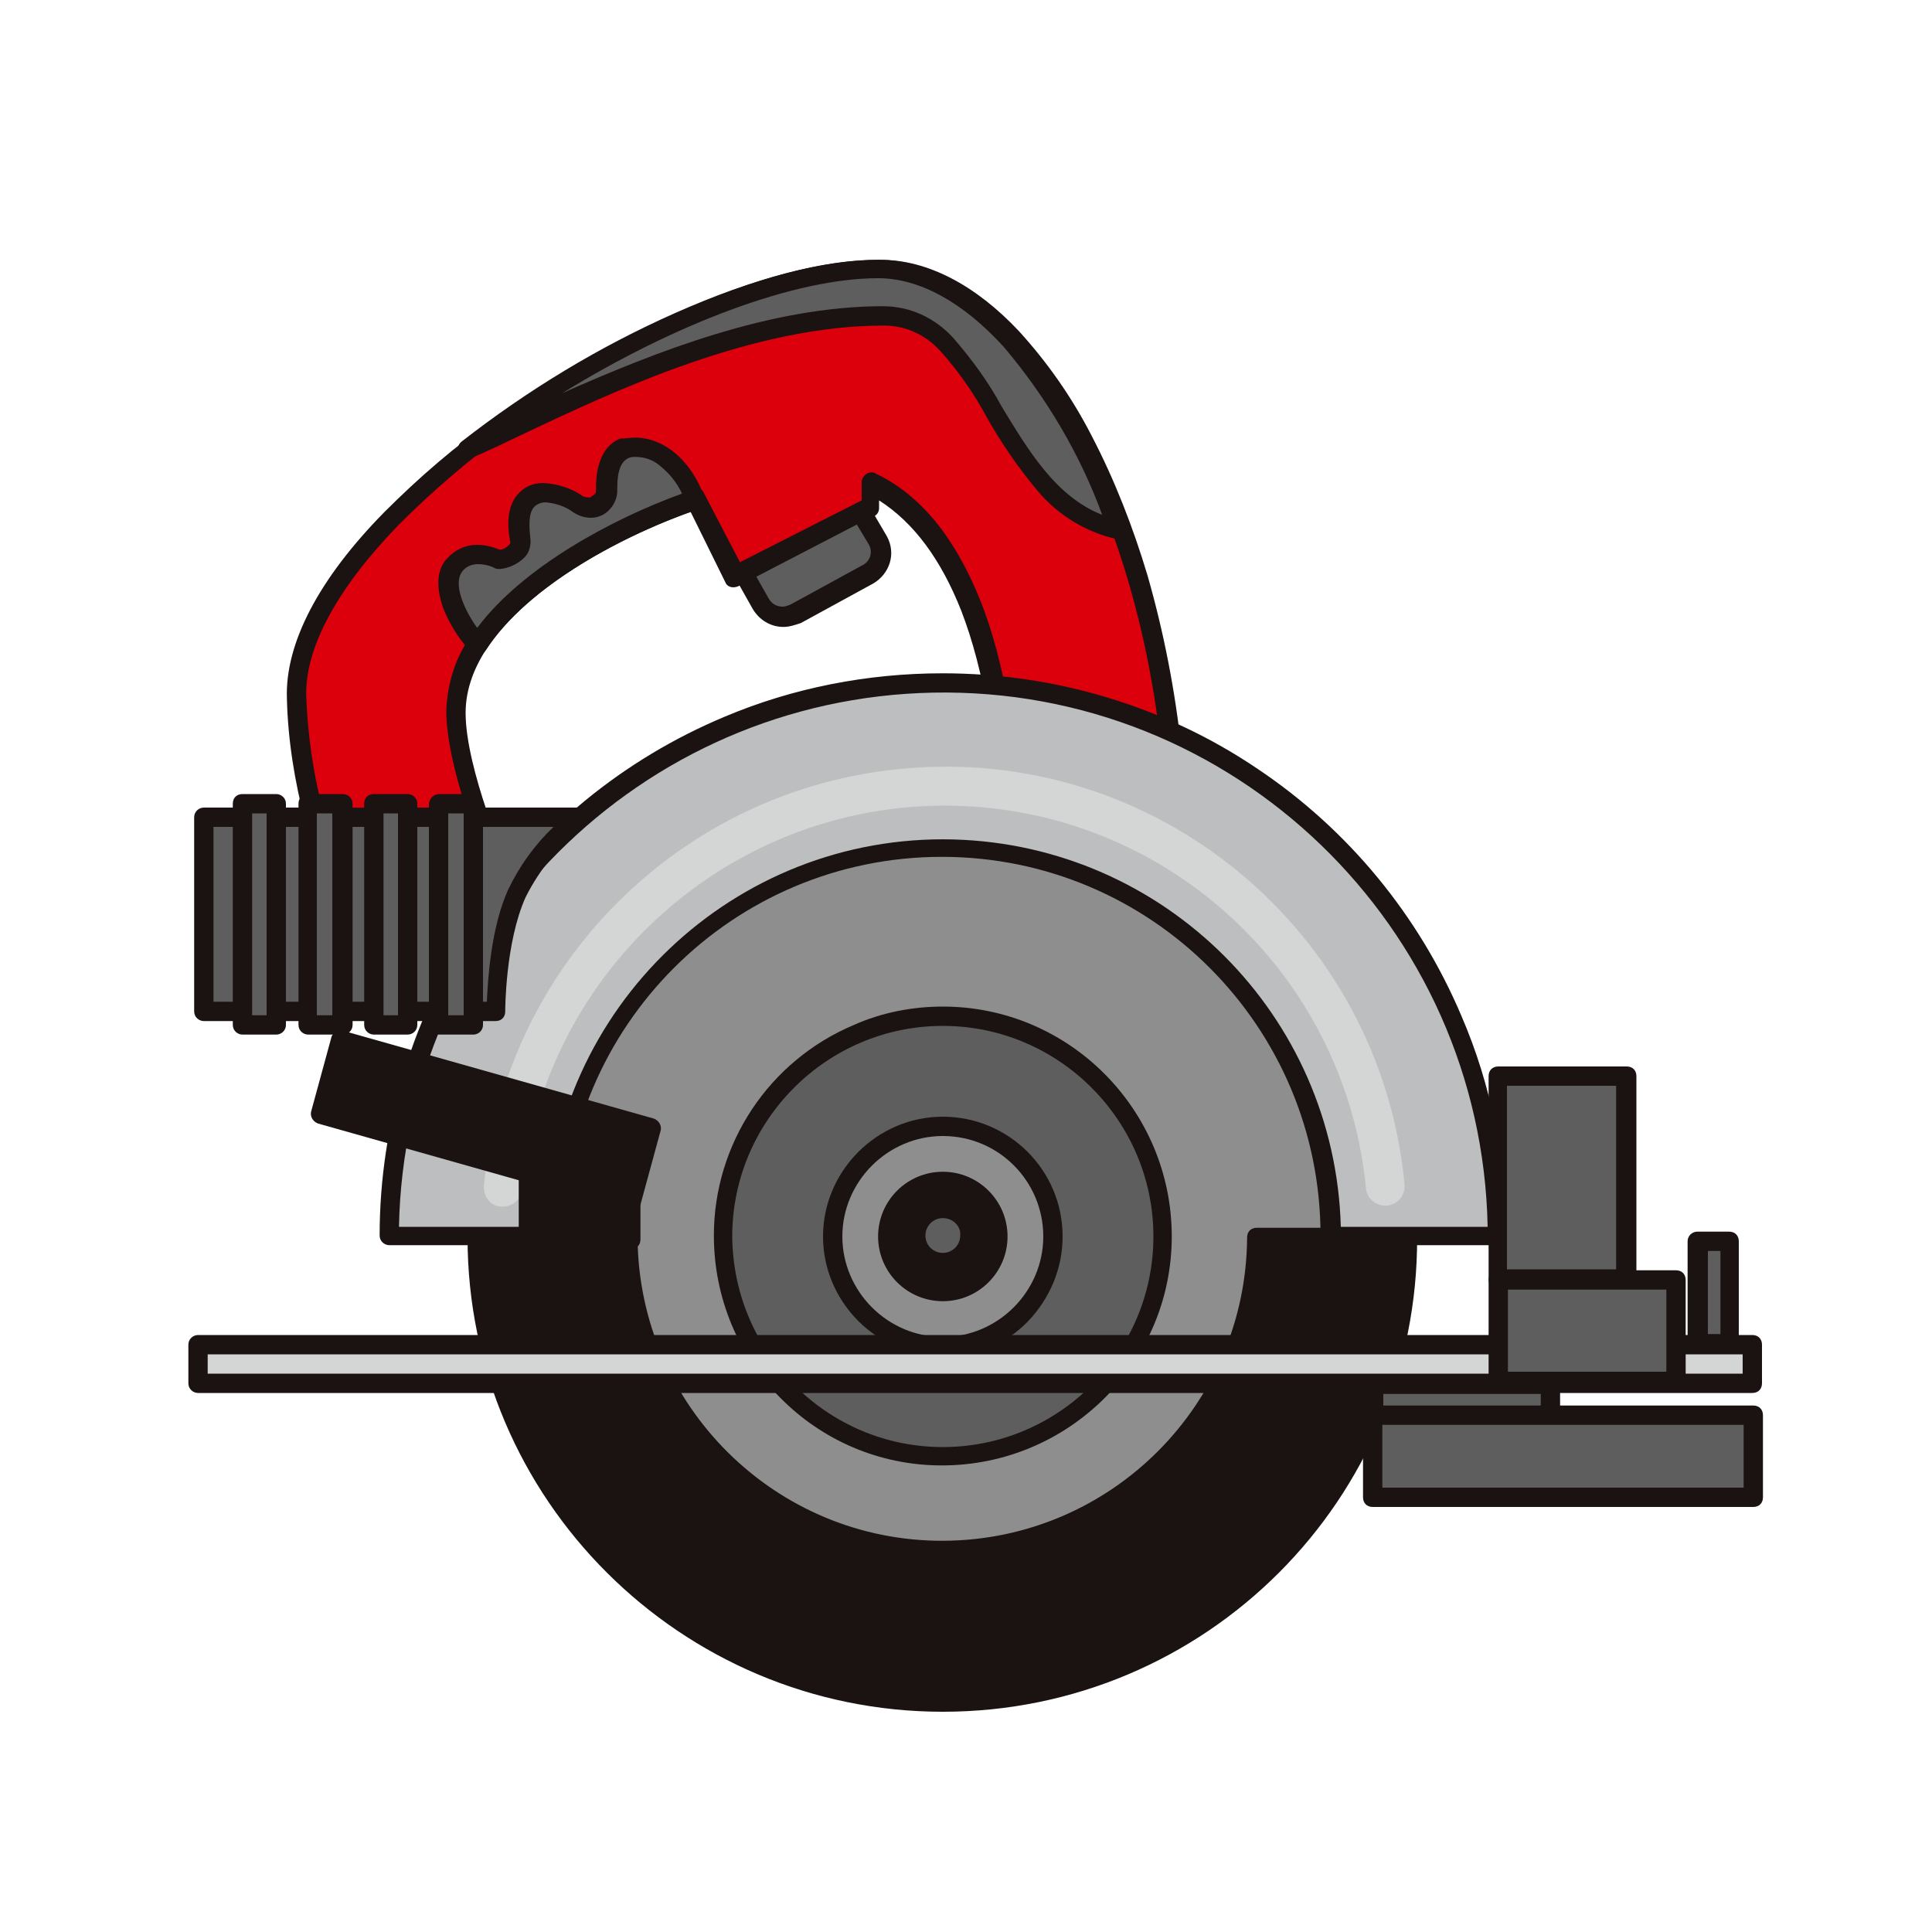 <?xml version="1.0" encoding="utf-8"?>
<!-- Generator: Adobe Illustrator 26.2.1, SVG Export Plug-In . SVG Version: 6.00 Build 0)  -->
<svg version="1.1" id="a" xmlns="http://www.w3.org/2000/svg" xmlns:xlink="http://www.w3.org/1999/xlink" x="0px" y="0px"
	 viewBox="0 0 200 200" style="enable-background:new 0 0 200 200;" xml:space="preserve">
<style type="text/css">
	.st0{fill:#CB000B;}
	.st1{fill:#1A1311;}
	.st2{fill:#8E8E8F;}
	.st3{fill:#DC000C;}
	.st4{fill:#5F5E5E;}
	.st5{fill:#BDBEBF;}
	.st6{fill:#D4D5D5;}
</style>
<g id="b">
	<path id="c" class="st0" d="M66.4,139h62.5c4.5,0,8.2-3.7,8.2-8.2v-5.4c-1.7-23.6-18.7-34.7-39.5-34.7s-37.5,10.9-39.4,34v6.1
		C58.2,135.4,61.8,139,66.4,139L66.4,139"/>
	<path id="d" class="st1" d="M128.9,140H66.4c-5.1,0-9.2-4.1-9.2-9.2v-6.2c0.4-5.4,1.8-10.6,4.2-15.4c2.2-4.2,5.2-8,8.9-10.9
		c7-5.6,16.5-8.6,27.3-8.6s20.5,3,27.5,8.7c3.7,3,6.8,6.8,8.9,11.2c2.4,4.9,3.7,10.3,4.1,15.8v5.5C138.1,135.9,134,140,128.9,140
		L128.9,140z M59.2,124.8v6.1c0,4,3.2,7.2,7.2,7.2h62.5c4,0,7.2-3.2,7.2-7.2v-5.4c-1.5-21.1-15.9-33.7-38.5-33.7
		S60.9,104,59.2,124.8L59.2,124.8z"/>
	<path id="e" class="st2" d="M126.1,128.1c0-15.9-12.9-28.9-28.9-28.9s-28.9,12.9-28.9,28.9c0,3.6,0.7,7.1,2,10.5h53.8
		C125.5,135.3,126.1,131.7,126.1,128.1"/>
	<path id="f" class="st1" d="M124.2,139.6H70.4c-0.4,0-0.8-0.2-0.9-0.6c-6-15.4,1.6-32.7,17-38.7s32.7,1.6,38.7,17
		c2.7,7,2.7,14.7,0,21.7C124.9,139.3,124.6,139.6,124.2,139.6z M71.1,137.6h52.4c5.2-14.5-2.2-30.4-16.7-35.7
		c-14.5-5.2-30.4,2.2-35.7,16.7C68.9,124.7,68.9,131.5,71.1,137.6L71.1,137.6z"/>
	<path id="g" class="st3" d="M91.2,27.9c-20.9,0-61,26.4-60.5,44.3c0.2,6.1,1.4,12.1,3.6,17.8h17.3c0,0-4.4-10.1-4.4-16.2
		c0-10.7,15.5-19,24.8-22l4.1,8l14-7.2v-2.5c8.9,4.2,14,17,14.6,37.7l17,8.3C124,59,107.3,27.8,91.2,27.9"/>
	<path id="h" class="st1" d="M91.2,26.9c4.8,0,9.8,2.6,14.3,7.4c3,3.3,5.5,6.9,7.5,10.8c2.4,4.6,4.3,9.5,5.8,14.5
		c3.4,11.9,4.7,24.3,3.9,36.7c0,0.6-0.5,1-1.1,0.9c-0.1,0-0.3,0-0.4-0.1l-17-8.3c-0.3-0.2-0.6-0.5-0.6-0.9
		c-0.3-10.2-1.7-18.5-4.1-24.7c-2.1-5.3-4.9-9.1-8.5-11.4v0.8c0,0.4-0.2,0.7-0.6,0.9l-14,7.2c-0.5,0.2-1.1,0.1-1.3-0.4L71.5,53
		C63,56,48.2,63.8,48.2,73.8c0,5.8,4.3,15.7,4.3,15.8c0.2,0.5,0,1.1-0.5,1.3c-0.1,0.1-0.3,0.1-0.4,0.1H34.2c-0.4,0-0.8-0.2-0.9-0.6
		c-0.7-1.7-1.3-3.5-1.7-5.3c-1.1-4.2-1.8-8.5-1.9-12.8C29.5,66.6,33,59.9,39.8,53c3.6-3.6,7.4-6.9,11.6-9.8
		c4.3-3.1,8.8-5.9,13.6-8.3C74.9,29.7,84.2,26.8,91.2,26.9L91.2,26.9z M120.7,94.6c1.3-27-7.3-49-16.7-59c-4.2-4.4-8.6-6.8-12.8-6.8
		c-6.6,0-15.6,2.8-25.3,7.7c-9.1,4.6-17.4,10.6-24.6,17.8c-6.4,6.6-9.7,12.7-9.6,17.7c0.2,5.7,1.3,11.4,3.2,16.8h15.2
		c-1.2-3-3.9-10.3-3.9-15.2c0.1-2.9,1-5.8,2.8-8.1c1.8-2.5,4-4.8,6.6-6.6c4.9-3.6,10.4-6.4,16.1-8.3c0.5-0.2,1,0,1.2,0.5l3.7,7.1
		l12.6-6.4v-1.9c0-0.5,0.5-1,1-1c0.2,0,0.3,0,0.4,0.1c4.7,2.2,8.3,6.7,10.9,13.2c2.5,6.3,3.9,14.7,4.2,24.8L120.7,94.6L120.7,94.6z"
		/>
	<path id="i" class="st4" d="M78.8,62.5c0.7,1.3,2.3,1.7,3.5,1l7.5-4.1c1.3-0.7,1.7-2.3,1-3.5L89.2,53l-12.3,6.2L78.8,62.5
		L78.8,62.5z"/>
	<path id="j" class="st1" d="M81.1,64.9L81.1,64.9c-1.3,0-2.5-0.7-3.2-1.9l-1.8-3.2c-0.3-0.5-0.1-1.1,0.4-1.4l0,0l12.3-6.2
		c0.5-0.2,1.1-0.1,1.3,0.4l1.7,2.9v0c1,1.8,0.3,3.9-1.4,4.9l-7.5,4.1C82.3,64.7,81.7,64.9,81.1,64.9L81.1,64.9z M78.3,59.7l1.3,2.3
		l0,0c0.3,0.5,0.8,0.8,1.4,0.8l0,0c0.3,0,0.5-0.1,0.8-0.2l7.5-4.1c0.8-0.4,1.1-1.4,0.6-2.2l-1.2-2L78.3,59.7L78.3,59.7z"/>
	<path id="k" class="st4" d="M115.8,54.8c-5.9-16.2-15.4-27-24.8-27c-11.7,0-29.3,8.2-42.6,18.6c10.3-4.7,27.1-13.8,43.1-13.8
		C102.3,32.7,102.9,52,115.8,54.8"/>
	<path id="l" class="st1" d="M115.8,55.8c-0.1,0-0.1,0-0.2,0c-3.2-0.7-6.1-2.5-8.2-5c-2-2.4-3.8-5-5.3-7.7c-1.3-2.4-2.9-4.7-4.7-6.7
		c-1.5-1.7-3.6-2.7-5.9-2.7c-13.5,0-27.6,6.6-37.9,11.5c-1.7,0.8-3.3,1.6-4.8,2.2c-0.5,0.2-1.1,0-1.3-0.5c-0.2-0.4-0.1-0.9,0.3-1.2
		c6.8-5.3,14.2-9.8,22.1-13.3c8.1-3.6,15.4-5.5,21.1-5.5c4.9,0,9.9,2.7,14.5,7.7c4.4,4.9,8.3,11.8,11.3,19.9
		c0.2,0.5-0.1,1.1-0.6,1.3C116,55.8,115.9,55.8,115.8,55.8L115.8,55.8L115.8,55.8z M91.4,31.7c2.8,0,5.4,1.2,7.3,3.3
		c1.9,2.2,3.6,4.5,5,7.1c2.8,4.6,5.6,9.3,10.4,11.2c-2.3-6.3-5.8-12.2-10.2-17.4c-4.2-4.6-8.7-7.1-13-7.1c-8.6,0-21,4.7-32.7,11.9
		C67.9,36.4,79.8,31.7,91.4,31.7L91.4,31.7z"/>
	<path id="m" class="st4" d="M64.7,46.5c-1.8,0.7-1.8,3.3-1.9,4.3c0,0.7-0.4,1.4-1,1.6c-0.7,0.3-1.5,0.2-2.1-0.2
		c-0.7-0.4-3.3-1.8-5-0.6c-1.3,1-1.2,2.8-1,4.4s-1.8,2.3-2.5,2s-2.8-1-4.2,0.6c-1.9,2.1,0.6,6.4,2.2,8.1c0,0.1,0.1,0.1,0.1,0.1
		c4.6-7.2,15.4-12.6,22.5-15C69.9,46.4,66.1,46,64.7,46.5"/>
	<path id="n" class="st1" d="M65.8,45.3L65.8,45.3c1.3,0,2.6,0.5,3.7,1.3c1.6,1.2,2.7,2.9,3.4,4.8c0.2,0.5-0.1,1.1-0.6,1.3h0
		c-7.4,2.5-17.6,7.8-22,14.6c-0.3,0.5-0.9,0.6-1.4,0.3c-0.1,0-0.1-0.1-0.2-0.2l-0.1-0.1l-0.1-0.1h0c-1.1-1.2-2-2.7-2.6-4.2
		c-1-2.8-0.4-4.4,0.4-5.2c0.8-0.9,1.9-1.4,3.1-1.4c0.8,0,1.6,0.2,2.3,0.5c0,0,0,0,0,0c0.4,0,0.7-0.2,1-0.5c0.1-0.1,0.2-0.3,0.1-0.4
		c-0.3-1.7-0.4-4,1.3-5.3c0.6-0.5,1.4-0.7,2.2-0.7c1.4,0.1,2.7,0.5,3.8,1.2c0.2,0.2,0.5,0.3,0.9,0.3c0.1,0,0.2,0,0.2-0.1
		c0.5-0.3,0.5-0.3,0.5-0.8v-0.1c0-1.1,0.1-4.1,2.5-5.1C64.8,45.4,65.3,45.3,65.8,45.3L65.8,45.3z M70.6,51.1
		c-0.5-1.1-1.3-2.1-2.3-2.9c-0.7-0.6-1.6-0.9-2.5-0.9l0,0c-0.2,0-0.5,0-0.7,0.1c-1.2,0.5-1.2,2.4-1.2,3.3v0.1c0,1-0.6,2-1.5,2.5
		c-0.4,0.2-0.8,0.3-1.2,0.3c-0.7,0-1.3-0.2-1.9-0.6c-0.8-0.6-1.8-0.9-2.8-1c-0.4,0-0.7,0.1-1,0.3c-0.7,0.5-0.8,1.6-0.6,3.4
		c0.1,0.7-0.1,1.5-0.6,2c-0.7,0.7-1.6,1.1-2.5,1.2c-0.3,0-0.5,0-0.8-0.2c-0.5-0.2-1-0.3-1.5-0.3c-0.6,0-1.2,0.2-1.6,0.7
		c-1.1,1.3,0.2,4.1,1.5,5.9C54.1,58.7,63.4,53.7,70.6,51.1L70.6,51.1L70.6,51.1z"/>
	<path id="o" class="st2" d="M56.6,128c0-22.7,18.4-41,41-41s41,18.4,41,41s-18.4,41-41,41l0,0C75,169,56.6,150.6,56.6,128L56.6,128
		"/>
	<path id="p" class="st1" d="M97.6,86c23.1,0,41.9,18.8,41.8,42s-18.8,41.9-42,41.8s-41.9-18.8-41.8-42c0-16.8,10.1-32,25.6-38.5
		C86.5,87.1,92,85.9,97.6,86z M97.6,168c22.1,0,40-17.9,40-40s-17.9-40-40-40s-40,17.9-40,40l0,0C57.6,150.1,75.5,168,97.6,168z"/>
	<path id="q" class="st5" d="M97.6,87.9c22.2,0,40.1,17.9,40.2,40.1H155c0-31.7-25.7-57.4-57.4-57.4S40.3,96.3,40.3,128h17.2
		C57.5,105.8,75.5,87.9,97.6,87.9"/>
	<path id="r" class="st1" d="M97.6,69.7c11.6,0,23,3.4,32.6,9.9c9.4,6.3,16.7,15.2,21.1,25.6c3.1,7.2,4.6,14.9,4.6,22.7
		c0,0.6-0.4,1-1,1h-17.2c-0.6,0-1-0.4-1-1c0-21.6-17.5-39.2-39.2-39.2c-21.6,0-39.2,17.5-39.2,39.2c0,0.6-0.5,1-1,1H40.3
		c-0.5,0-1-0.4-1-1c0-11.6,3.5-23,10-32.6c6.3-9.4,15.2-16.7,25.7-21.1C82.1,71.2,89.8,69.7,97.6,69.7L97.6,69.7z M154,127
		c-0.6-31.1-26.3-55.9-57.4-55.3c-30.3,0.6-54.7,25-55.3,55.3h15.2c0.6-22.7,19.5-40.7,42.2-40.1c21.9,0.6,39.5,18.2,40.1,40.1H154
		L154,127z"/>
	<path id="s" class="st6" d="M50.1,122.7c-0.1,1.1,0.6,2.1,1.7,2.2c1.1,0.1,2.1-0.6,2.2-1.7c0,0,0-0.1,0-0.1
		C56.5,99,77.9,81.3,102,83.6c20.9,2,37.4,18.6,39.4,39.4c0.1,1.1,1.1,1.9,2.2,1.8c1.1-0.1,1.9-1.1,1.8-2.2l0,0
		c-2.5-26.3-25.9-45.6-52.2-43C70.4,81.8,52.3,99.9,50.1,122.7"/>
	<path id="t" class="st1" d="M97.6,176.2c26.6,0,48.1-21.5,48.2-48.1h-15.6c-0.1,18-14.8,32.5-32.7,32.4
		c-17.8-0.1-32.3-14.5-32.4-32.4H49.4C49.5,154.7,71.1,176.2,97.6,176.2"/>
	<path id="u" class="st1" d="M97.6,177.2c-27.1,0-49.2-22-49.2-49.1c0-0.6,0.5-1,1-1h15.6c0.6,0,1,0.4,1,1
		c0.1,17.4,14.3,31.5,31.7,31.4c17.3-0.1,31.3-14.1,31.4-31.4c0-0.6,0.4-1,1-1h15.6c0.6,0,1,0.4,1,1
		C146.8,155.2,124.8,177.2,97.6,177.2L97.6,177.2z M50.5,129.1c0.6,26.1,22.2,46.7,48.3,46.1c25.2-0.6,45.5-20.9,46.1-46.1h-13.6
		c-0.6,18.5-16.1,33.1-34.6,32.5c-17.7-0.6-31.9-14.8-32.5-32.5H50.5L50.5,129.1z"/>
	<path id="v" class="st4" d="M74.8,128c0-12.6,10.2-22.8,22.8-22.8s22.8,10.2,22.8,22.8c0,12.6-10.2,22.8-22.8,22.8
		C85.1,150.8,74.8,140.6,74.8,128L74.8,128"/>
	<path id="w" class="st1" d="M97.6,104.2c13.1,0,23.7,10.7,23.7,23.8s-10.7,23.7-23.8,23.7S73.9,141,73.9,127.9
		c0-9.5,5.7-18.1,14.5-21.8C91.3,104.8,94.5,104.2,97.6,104.2z M97.6,149.8c12,0,21.8-9.8,21.8-21.8s-9.8-21.8-21.8-21.8
		S75.8,116,75.8,128C75.9,140,85.6,149.8,97.6,149.8z"/>
	<path id="x" class="st2" d="M86.2,128c0-6.3,5.1-11.4,11.4-11.4S109,121.7,109,128c0,6.3-5.1,11.4-11.4,11.4l0,0
		C91.3,139.4,86.2,134.3,86.2,128L86.2,128"/>
	<path id="y" class="st1" d="M97.6,140.4c-6.8,0-12.4-5.6-12.4-12.4s5.6-12.4,12.4-12.4S110,121.1,110,128c0,3.3-1.3,6.4-3.6,8.8
		S100.9,140.4,97.6,140.4z M97.6,117.6c-5.7,0-10.4,4.7-10.4,10.4s4.7,10.4,10.4,10.4S108,133.7,108,128S103.4,117.6,97.6,117.6z"/>
	<path id="a_x60_" class="st1" d="M91.9,128c0-3.2,2.6-5.7,5.7-5.7s5.7,2.6,5.7,5.7c0,3.1-2.6,5.7-5.7,5.7l0,0
		C94.5,133.7,91.9,131.1,91.9,128"/>
	<path id="aa" class="st1" d="M97.6,121.3c3.7,0,6.7,3,6.7,6.7s-3,6.7-6.7,6.7s-6.7-3-6.7-6.7l0,0C90.9,124.3,93.9,121.3,97.6,121.3
		z M97.6,132.7c2.6,0,4.7-2.1,4.7-4.7s-2.1-4.7-4.7-4.7s-4.7,2.1-4.7,4.7l0,0C92.9,130.6,95.1,132.7,97.6,132.7L97.6,132.7z"/>
	<path id="ab" class="st4" d="M94.8,128c0-1.6,1.3-2.8,2.8-2.8s2.8,1.3,2.8,2.8s-1.3,2.8-2.8,2.8S94.8,129.6,94.8,128"/>
	<path id="ac" class="st1" d="M97.6,131.8c-2.1,0-3.8-1.7-3.8-3.8s1.7-3.8,3.8-3.8s3.8,1.7,3.8,3.8l0,0
		C101.5,130.1,99.8,131.8,97.6,131.8z M97.6,126.1c-1,0-1.8,0.8-1.8,1.8s0.8,1.8,1.8,1.8s1.8-0.8,1.8-1.8l0,0
		C99.5,127,98.7,126.1,97.6,126.1z"/>
	<path id="ad" class="st1" d="M67.4,116.7l-32.2-9.1l-2.1,7.7l32.2,9.1L67.4,116.7z"/>
	<path id="ae" class="st1" d="M65.4,125.4c-0.1,0-0.2,0-0.3,0l-32.2-9.1c-0.5-0.2-0.8-0.7-0.7-1.2l2.1-7.7c0.1-0.5,0.7-0.8,1.2-0.7
		h0l32.2,9.1c0.5,0.2,0.8,0.7,0.7,1.2l-2.1,7.7C66.2,125.1,65.8,125.4,65.4,125.4L65.4,125.4L65.4,125.4z M34.4,114.5l30.3,8.6
		l1.6-5.8L36,108.8L34.4,114.5L34.4,114.5z"/>
	<path id="af" class="st1" d="M54.8,121.2l10.5,3.3v3.8H54.8C54.8,128.3,54.8,121.2,54.8,121.2z"/>
	<path id="ag" class="st1" d="M54.8,120.2c0.1,0,0.2,0,0.3,0.1l10.5,3.3c0.4,0.1,0.7,0.5,0.7,0.9v3.8c0,0.6-0.4,1-1,1H54.7
		c-0.5,0-1-0.4-1-1v-7.2C53.7,120.6,54.2,120.2,54.8,120.2z M64.2,125.2l-8.5-2.7v4.8h8.5L64.2,125.2L64.2,125.2z"/>
	<rect id="ah" x="20.5" y="139.2" class="st6" width="160.9" height="4"/>
	<path id="ai" class="st1" d="M20.5,138.2h160.9c0.6,0,1,0.4,1,1v4c0,0.6-0.4,1-1,1H20.5c-0.5,0-1-0.4-1-1v-4
		C19.5,138.6,20,138.2,20.5,138.2z M180.4,140.2H21.5v2h158.9L180.4,140.2L180.4,140.2z"/>
	<path id="aj" class="st4" d="M21.1,84.6H60c-2.8,2.1-5,4.8-6.5,7.9c-2.2,4.9-2.2,12.2-2.2,12.2H21.1
		C21.1,104.6,21.1,84.6,21.1,84.6z"/>
	<path id="ak" class="st1" d="M21.1,83.6H60c0.5,0,1,0.4,1,1c0,0.3-0.2,0.6-0.4,0.8c-2.6,2-4.7,4.5-6.2,7.5
		c-2.1,4.7-2.1,11.7-2.1,11.8c0,0.6-0.4,1-1,1H21.1c-0.5,0-1-0.4-1-1V84.6C20.1,84,20.6,83.6,21.1,83.6z M57.3,85.6H22.1v18.1h28.3
		c0.1-2.2,0.4-7.6,2.2-11.6C53.8,89.6,55.4,87.4,57.3,85.6z"/>
	<rect id="al" x="25.1" y="83.2" class="st4" width="3.5" height="22.9"/>
	<path id="am" class="st1" d="M25.1,82.2h3.5c0.5,0,1,0.4,1,1v22.9c0,0.6-0.5,1-1,1h-3.5c-0.5,0-1-0.4-1-1V83.2
		C24.1,82.6,24.5,82.2,25.1,82.2z M27.6,84.2h-1.5v20.9h1.5V84.2z"/>
	<rect id="an" x="31.9" y="83.2" class="st4" width="3.6" height="22.9"/>
	<path id="ao" class="st1" d="M31.9,82.2h3.6c0.5,0,1,0.4,1,1l0,0v22.9c0,0.6-0.5,1-1,1h-3.6c-0.5,0-1-0.4-1-1V83.2
		C30.9,82.6,31.3,82.2,31.9,82.2z M34.4,84.2h-1.6v20.9h1.6V84.2z"/>
	<rect id="ap" x="38.7" y="83.2" class="st4" width="3.5" height="22.9"/>
	<path id="aq" class="st1" d="M38.7,82.2h3.5c0.5,0,1,0.4,1,1v22.9c0,0.6-0.5,1-1,1h-3.5c-0.5,0-1-0.4-1-1V83.2
		C37.7,82.6,38.1,82.2,38.7,82.2z M41.2,84.2h-1.5v20.9h1.5V84.2z"/>
	<rect id="ar" x="45.5" y="83.2" class="st4" width="3.6" height="22.9"/>
	<path id="as" class="st1" d="M45.5,82.2H49c0.5,0,1,0.4,1,1l0,0v22.9c0,0.6-0.5,1-1,1h-3.6c-0.5,0-1-0.4-1-1V83.2
		C44.5,82.6,44.9,82.2,45.5,82.2z M48,84.2h-1.6v20.9H48V84.2z"/>
	<rect id="at" x="155.1" y="132.5" class="st4" width="18.4" height="10.5"/>
	<path id="au" class="st1" d="M155.1,131.5h18.4c0.6,0,1,0.4,1,1V143c0,0.6-0.4,1-1,1h-18.4c-0.6,0-1-0.4-1-1v-10.5
		C154.1,131.9,154.6,131.5,155.1,131.5z M172.5,133.5h-16.4v8.5h16.4V133.5z"/>
	<rect id="av" x="142.2" y="143.3" class="st4" width="18.3" height="3.4"/>
	<path id="aw" class="st1" d="M142.2,142.3h18.3c0.6,0,1,0.4,1,1v3.4c0,0.6-0.4,1-1,1h-18.3c-0.6,0-1-0.4-1-1v-3.4
		C141.2,142.8,141.7,142.3,142.2,142.3z M159.5,144.3h-16.3v1.4h16.3V144.3z"/>
	<rect id="ax" x="155.1" y="111.4" class="st4" width="13.3" height="21"/>
	<path id="ay" class="st1" d="M155.1,110.4h13.3c0.6,0,1,0.4,1,1v21c0,0.6-0.4,1-1,1h-13.3c-0.6,0-1-0.4-1-1v-21
		C154.1,110.8,154.5,110.4,155.1,110.4z M167.3,112.4h-11.3v19h11.3C167.3,131.4,167.3,112.4,167.3,112.4z"/>
	<rect id="b_x60_" x="175.7" y="128.5" class="st4" width="3.3" height="10.6"/>
	<path id="ba" class="st1" d="M175.7,127.5h3.3c0.6,0,1,0.4,1,1v10.6c0,0.6-0.4,1-1,1h-3.3c-0.6,0-1-0.4-1-1v-10.6
		C174.7,127.9,175.2,127.5,175.7,127.5z M178.1,129.5h-1.3v8.6h1.3V129.5z"/>
	<rect id="bb" x="142.1" y="146.5" class="st4" width="39.4" height="8.5"/>
	<path id="bc" class="st1" d="M142.1,145.5h39.4c0.6,0,1,0.4,1,1v8.5c0,0.6-0.4,1-1,1h-39.4c-0.6,0-1-0.4-1-1v-8.5
		C141.1,146,141.6,145.5,142.1,145.5z M180.5,147.5h-37.4v6.5h37.4V147.5z"/>
</g>
</svg>
